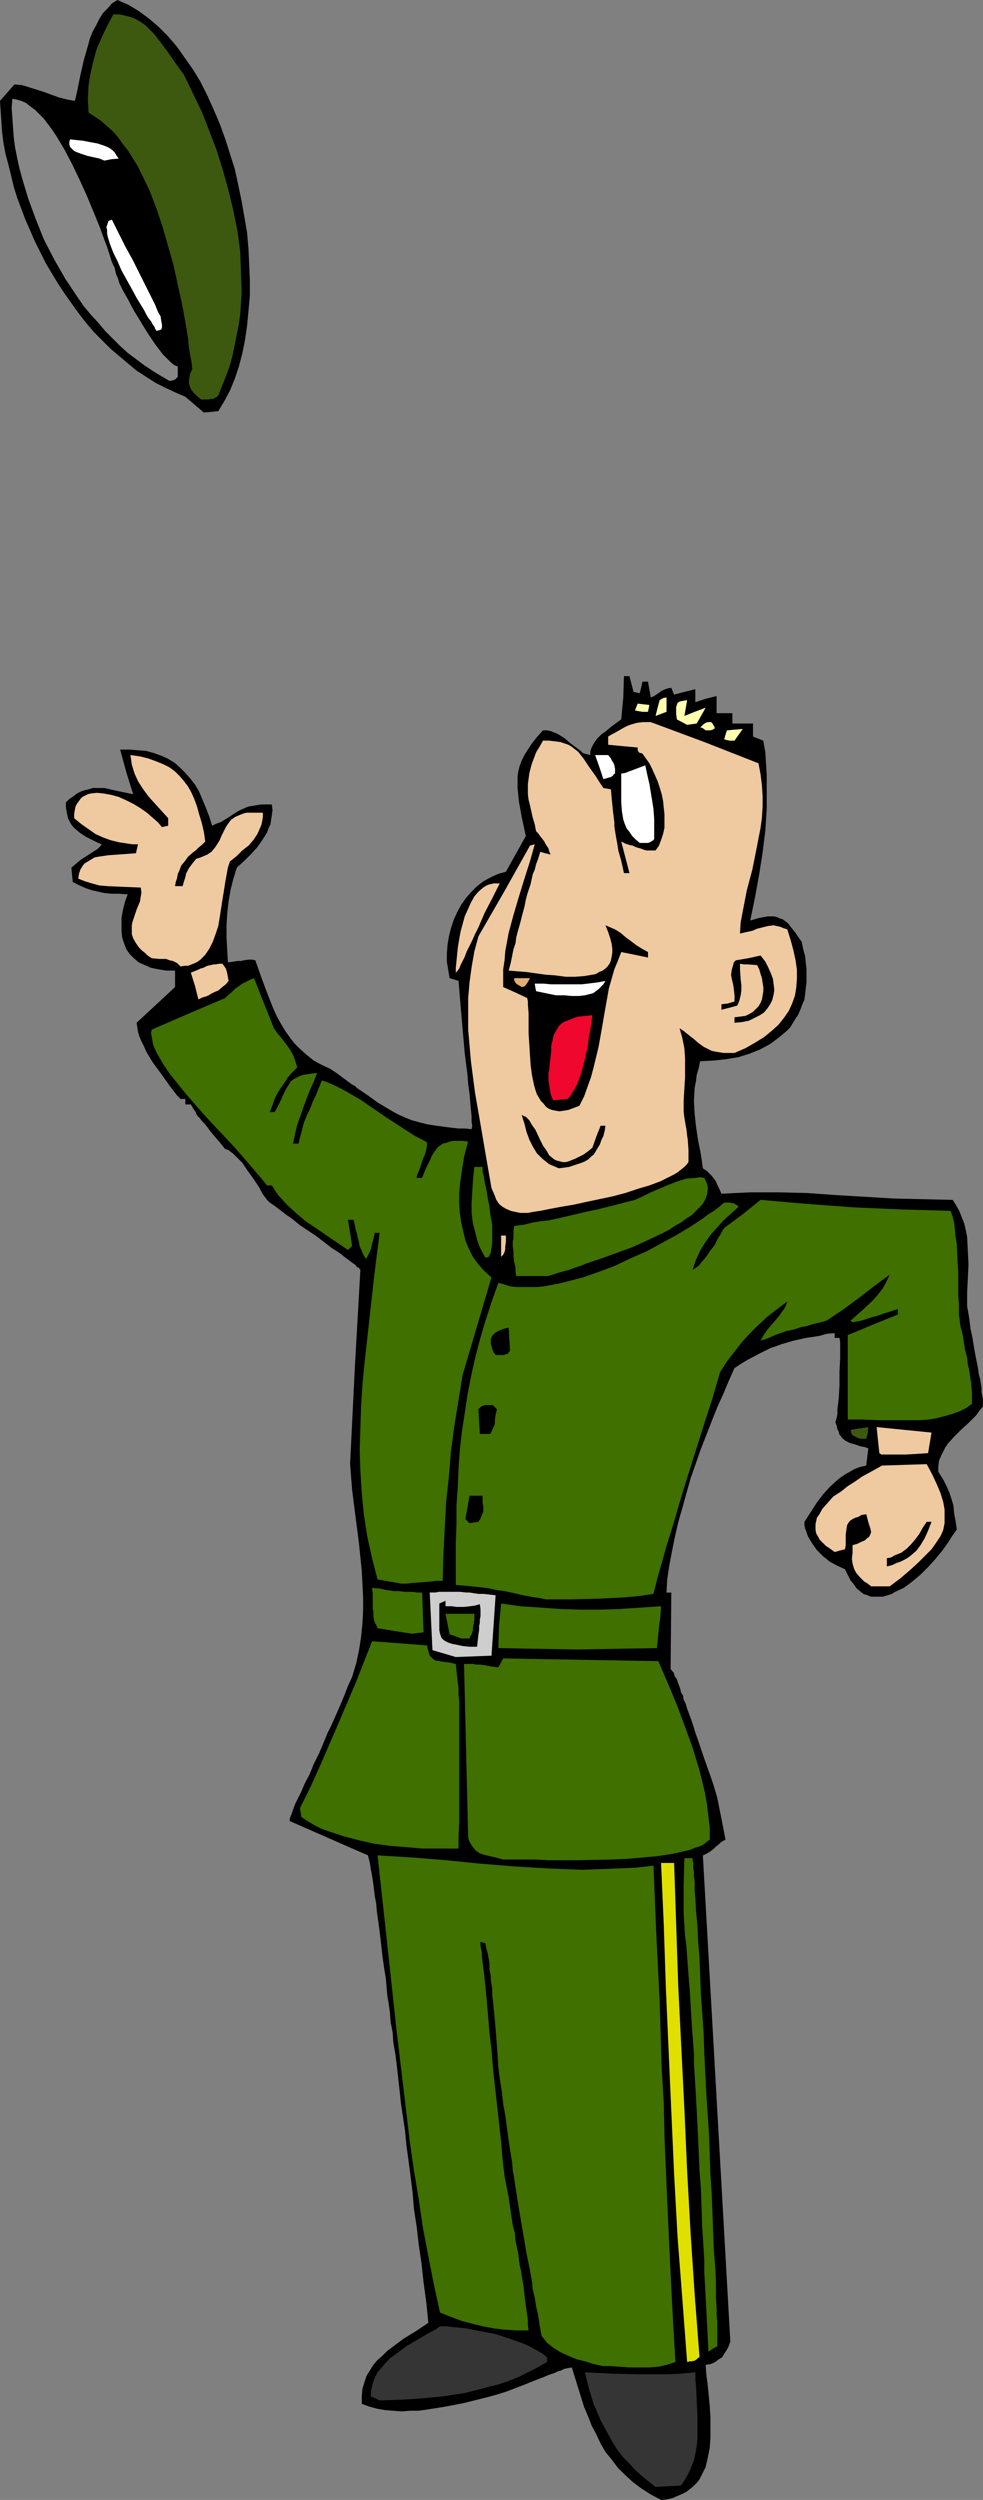 <?xml version="1.0" encoding="UTF-8" standalone="no"?>
<svg
   version="1.0"
   width="61.237mm"
   height="155.711mm"
   id="svg46"
   sodipodi:docname="Soldier - Happy 2.wmf"
   xmlns:inkscape="http://www.inkscape.org/namespaces/inkscape"
   xmlns:sodipodi="http://sodipodi.sourceforge.net/DTD/sodipodi-0.dtd"
   xmlns="http://www.w3.org/2000/svg"
   xmlns:svg="http://www.w3.org/2000/svg">
  <rect width="100%" height="100%" fill="#808080" stroke="none"/>
  <sodipodi:namedview
     id="namedview46"
     pagecolor="#ffffff"
     bordercolor="#000000"
     borderopacity="0.25"
     inkscape:showpageshadow="2"
     inkscape:pageopacity="0.0"
     inkscape:pagecheckerboard="0"
     inkscape:deskcolor="#d1d1d1"
     inkscape:document-units="mm" />
  <defs
     id="defs1">
    <pattern
       id="WMFhbasepattern"
       patternUnits="userSpaceOnUse"
       width="6"
       height="6"
       x="0"
       y="0" />
  </defs>
  <path
     style="fill:#000000;fill-opacity:1;fill-rule:evenodd;stroke:none"
     d="m 155.644,588.515 -2.424,-1.293 -2.263,-1.454 -1.939,-1.454 -1.939,-1.778 -1.616,-1.616 -1.455,-1.939 -1.455,-1.778 -1.131,-1.939 -0.97,-2.101 -1.131,-2.101 -0.808,-2.101 -0.97,-2.262 -1.455,-4.686 -1.455,-4.686 -0.97,0.162 -0.808,0.162 -0.646,0.323 -0.323,0.162 h -0.323 l -0.646,0.323 -0.808,0.323 -0.97,0.323 -1.131,0.485 -1.293,0.485 -1.616,0.646 -1.616,0.646 -2.101,0.808 -2.101,0.808 -2.586,0.808 -1.778,0.485 -1.939,0.485 -3.879,0.97 -4.202,0.808 -4.041,0.646 -2.263,0.323 h -2.101 l -1.939,0.162 -2.101,-0.162 -1.939,-0.162 -1.778,-0.323 -1.778,-0.485 -1.778,-0.646 v -1.778 l 0.162,-1.778 0.485,-1.616 0.485,-1.454 0.808,-1.293 0.808,-1.293 0.97,-1.131 1.131,-0.97 1.131,-1.131 1.293,-0.97 2.586,-1.939 2.909,-1.778 2.909,-1.939 -0.485,-4.848 -0.646,-4.686 -0.485,-4.525 -0.646,-4.363 -0.485,-4.201 -0.646,-4.201 -0.323,-3.878 -0.485,-3.878 -0.485,-3.717 -0.485,-3.555 -0.323,-3.393 -0.485,-3.232 -0.485,-3.232 -0.323,-3.07 -0.323,-2.909 -0.323,-2.909 -0.323,-2.585 -0.485,-2.747 -0.162,-2.424 -0.485,-2.424 -0.162,-2.262 -0.323,-2.262 -0.323,-1.939 -0.162,-2.101 -0.162,-1.778 -0.323,-1.939 -0.485,-3.393 -0.323,-2.909 -0.323,-2.747 -0.323,-2.424 -0.323,-2.262 -0.162,-1.939 -0.323,-1.616 -0.162,-1.454 -0.162,-1.293 -0.162,-1.131 -0.162,-0.97 -0.162,-0.97 -0.162,-0.646 -0.162,-1.293 -0.485,-1.939 -18.425,-8.08 v -0.485 l 0.162,-0.485 0.323,-0.808 0.323,-0.97 0.485,-1.293 0.646,-1.293 0.808,-1.616 0.808,-1.939 1.131,-2.101 0.97,-2.424 1.293,-2.585 1.293,-3.07 0.646,-1.616 0.808,-1.616 0.808,-1.778 1.616,-3.717 0.808,-1.939 0.808,-2.101 0.97,-2.101 0.97,-3.232 0.646,-3.07 0.485,-3.07 0.323,-3.232 0.162,-3.07 v -3.07 l -0.162,-3.232 -0.162,-3.07 -0.646,-6.302 -0.808,-6.302 -0.808,-6.302 -0.485,-6.14 1.131,-22.946 1.293,-22.784 -0.162,-0.162 -0.162,-0.323 -0.485,-0.162 -0.323,-0.485 -0.485,-0.323 -0.646,-0.485 -1.293,-0.97 -1.455,-1.131 -1.778,-1.131 -3.556,-2.747 -3.879,-2.585 -1.778,-1.454 -1.616,-1.131 -1.455,-1.131 -1.293,-0.97 -0.485,-0.323 -0.485,-0.323 -0.323,-0.323 -0.323,-0.323 -0.485,-0.646 -0.485,-0.646 -0.97,-1.778 -1.293,-1.939 -1.293,-1.778 -1.293,-1.939 -1.455,-1.454 -0.646,-0.646 -0.646,-0.485 -0.646,-0.485 -0.646,-0.162 -1.293,-1.616 -1.131,-1.293 -0.97,-1.131 -0.808,-1.131 -0.646,-0.808 -0.646,-0.646 -0.485,-0.646 -0.485,-0.485 -0.323,-0.485 -0.162,-0.485 -0.485,-0.646 -0.646,-1.131 h -1.293 v -1.293 h -1.131 l -0.808,-0.808 -1.616,-2.101 -0.808,-1.131 -1.616,-2.262 -1.778,-2.424 -1.455,-2.424 -0.485,-1.131 -0.646,-1.293 -0.485,-1.131 -0.323,-1.131 -0.162,-0.97 -0.162,-1.131 4.525,-4.201 4.525,-4.201 v -3.878 h -2.101 l -1.939,-0.323 -1.616,-0.323 -1.455,-0.646 -1.455,-0.646 -1.131,-0.97 -0.97,-0.97 -0.808,-1.131 -0.485,-1.293 -0.485,-1.454 -0.162,-1.454 v -1.616 -1.616 l 0.323,-1.778 0.485,-1.939 0.646,-1.778 -2.101,-0.162 h -1.778 l -1.616,-0.162 -1.455,-0.323 -1.455,-0.323 -1.455,-0.485 -1.455,-0.646 -1.616,-0.808 -0.162,-1.616 -0.162,-1.778 0.97,-0.808 1.131,-0.97 2.263,-1.454 0.97,-0.646 0.808,-0.485 0.646,-0.646 0.162,-0.162 0.162,-0.323 -1.131,-0.485 -0.97,-0.485 -1.616,-0.808 -1.455,-0.97 -1.131,-0.97 -0.485,-0.485 -0.485,-0.646 -0.323,-0.646 -0.323,-0.646 -0.162,-0.808 -0.162,-0.808 -0.162,-0.97 v -1.131 l 0.808,-0.808 0.97,-0.646 0.808,-0.646 0.97,-0.485 0.97,-0.323 0.808,-0.162 0.97,-0.323 h 0.808 1.939 l 2.101,0.485 2.263,0.485 2.424,0.485 -1.616,-5.171 -1.455,-5.333 h 2.101 l 2.101,0.162 1.939,0.162 1.778,0.485 1.778,0.646 1.455,0.646 1.616,0.97 1.293,1.131 1.293,1.293 1.131,1.293 1.131,1.454 0.97,1.616 0.808,1.939 0.808,1.939 0.808,2.101 0.646,2.101 0.97,-0.485 0.97,-0.323 1.616,-0.97 1.455,-0.97 1.293,-0.808 1.455,-0.646 0.808,-0.323 0.97,-0.162 0.97,-0.162 0.97,-0.162 h 1.293 1.293 l 0.162,1.293 -0.162,1.293 -0.162,0.97 -0.162,1.131 -0.485,0.97 -0.323,0.97 -1.131,1.778 -1.131,1.616 -1.455,1.616 -1.616,1.616 -1.778,1.616 -0.808,2.585 -0.646,2.585 -0.485,2.747 -0.323,2.909 -0.162,2.747 v 2.909 l 0.323,5.817 1.293,-0.162 0.97,-0.162 h 0.808 l 0.646,-0.162 1.293,-0.162 h 0.646 l 0.808,0.162 1.293,3.717 1.455,3.878 1.455,3.717 0.808,1.778 0.97,1.778 0.97,1.616 1.131,1.616 1.131,1.454 1.455,1.454 1.455,1.293 1.616,1.293 1.778,0.97 2.101,0.97 1.455,0.97 1.293,0.97 2.424,1.778 0.646,0.323 0.485,0.485 0.97,0.646 2.101,1.454 1.778,1.293 1.616,0.97 1.616,0.97 1.455,0.808 1.778,0.808 1.616,0.646 1.778,0.485 1.939,0.485 2.101,0.323 2.424,0.323 1.293,0.162 1.455,0.162 h 1.455 l 1.616,0.162 0.162,-0.808 -0.162,-0.97 v -1.293 l -0.162,-1.616 -0.162,-1.778 -0.162,-1.939 -0.323,-2.262 -0.162,-2.262 -0.323,-2.424 -0.323,-2.585 -0.485,-5.494 -0.485,-5.656 -0.485,-5.817 -0.97,-0.323 -1.131,-0.323 -0.323,-1.939 -0.323,-1.939 v -1.939 l 0.162,-2.101 0.323,-1.939 0.485,-1.939 0.646,-1.939 0.808,-1.778 0.97,-1.778 1.131,-1.616 1.293,-1.454 1.293,-1.293 1.455,-1.131 1.778,-0.97 1.778,-0.808 1.778,-0.485 4.687,-8.403 -0.485,-2.262 -0.485,-2.262 -0.323,-1.778 -0.323,-1.778 -0.162,-1.616 -0.162,-1.616 v -1.293 -1.293 l 0.162,-1.293 0.323,-1.293 0.485,-1.293 0.646,-1.293 0.808,-1.293 0.97,-1.454 1.131,-1.454 1.455,-1.616 h 0.97 l 0.808,0.162 0.808,0.323 0.808,0.323 1.616,0.97 1.293,1.131 1.293,0.97 1.293,0.97 0.485,0.485 0.485,0.162 0.646,0.162 0.646,0.162 v -0.808 l 0.162,-0.646 0.646,-1.293 0.808,-1.131 0.97,-0.97 1.131,-0.808 1.131,-0.97 2.424,-1.778 0.485,-5.009 0.162,-5.171 h 1.293 l 0.97,3.717 0.808,0.162 0.646,0.162 0.323,-1.293 0.323,-1.454 h 1.293 l 0.323,1.778 0.323,1.939 0.485,-0.162 0.323,-0.162 0.485,-0.323 0.485,-0.323 0.646,-0.485 0.646,-0.323 0.808,-0.323 0.97,-0.162 0.323,0.808 0.323,0.808 2.424,-0.646 2.586,-0.646 v 3.07 l 2.424,-0.808 2.586,-0.646 v 4.04 h 3.717 v 2.424 h 4.849 v 3.07 l 2.424,0.97 0.485,2.747 0.162,2.747 0.162,2.585 v 2.747 5.171 l -0.323,5.171 -0.646,5.171 -0.808,5.171 -0.97,5.333 -1.131,5.494 1.131,-0.323 1.131,-0.323 0.97,-0.162 0.808,-0.162 h 0.808 0.808 l 0.646,0.162 0.646,0.323 0.646,0.162 0.646,0.485 0.646,0.485 0.485,0.646 0.646,0.808 0.646,0.808 0.646,0.97 0.808,1.131 0.323,1.616 0.485,1.778 0.162,1.616 0.162,1.454 v 1.616 1.454 l -0.162,1.293 -0.162,1.454 -0.162,1.293 -0.485,1.131 -0.485,1.293 -0.485,1.131 -0.646,0.97 -1.293,2.101 -0.808,0.808 -1.939,1.616 -1.939,1.454 -2.424,1.293 -2.424,0.97 -2.586,0.808 -2.909,0.485 -2.909,0.323 -3.232,0.162 -0.323,1.616 -0.485,1.616 -0.162,1.454 -0.323,1.616 -0.162,3.07 0.162,2.909 0.323,3.07 0.485,3.232 0.646,3.232 0.485,3.393 0.97,0.646 0.646,0.646 0.485,0.485 0.485,0.646 0.485,0.646 0.323,0.808 0.485,0.97 0.485,1.131 6.788,-0.323 h 6.788 l 6.627,0.162 6.788,0.485 13.576,0.808 6.95,0.162 6.95,0.162 0.808,1.293 0.808,1.454 0.485,1.293 0.646,1.616 0.323,1.454 0.323,1.616 0.162,3.232 0.162,3.232 -0.162,3.393 -0.162,3.232 v 3.232 l 0.485,2.747 0.323,2.585 0.485,2.262 0.323,2.101 0.323,1.778 0.323,1.616 0.323,1.616 0.162,1.293 0.323,1.131 0.162,1.131 0.162,0.97 v 0.97 l 0.323,1.778 v 1.616 l -0.808,0.97 -0.808,1.131 -1.778,1.778 -1.778,1.616 -1.616,1.616 -1.455,1.616 -0.646,0.97 -0.485,0.97 -0.485,0.97 -0.485,1.131 -0.162,1.293 v 1.293 l 1.131,1.778 0.808,1.616 0.646,1.454 0.485,1.454 0.485,1.616 0.162,1.778 0.323,1.778 0.323,2.101 -1.131,1.616 -1.131,1.778 -1.293,1.778 -1.616,1.939 -1.616,1.778 -1.778,1.778 -1.939,1.616 -1.939,1.454 -2.101,0.97 -0.808,0.485 -0.97,0.323 -1.131,0.323 h -0.808 -0.97 -0.97 l -0.808,-0.323 -0.97,-0.323 -0.808,-0.646 -0.808,-0.646 -0.646,-0.97 -0.808,-0.97 -0.646,-1.293 -0.646,-1.293 -1.778,-0.808 -1.778,-0.97 -1.616,-1.293 -1.455,-1.454 -1.131,-1.616 -0.97,-1.616 -0.323,-0.97 -0.323,-0.808 -0.162,-0.808 v -0.808 l 1.455,-2.262 1.455,-2.262 1.455,-1.939 1.616,-1.778 1.778,-1.616 0.808,-0.646 0.97,-0.646 1.131,-0.646 1.131,-0.646 1.293,-0.485 1.455,-0.323 0.485,-4.04 -0.808,-0.323 -0.97,-0.162 -1.455,-0.485 -1.131,-0.323 -0.97,-0.485 -0.808,-0.646 -0.323,-0.485 -0.323,-0.323 -0.162,-0.646 -0.323,-0.646 -0.162,-0.808 -0.323,-0.808 0.162,-0.485 0.162,-0.646 0.162,-0.808 v -1.131 l 0.162,-1.293 0.162,-1.454 0.162,-2.909 v -3.232 l 0.162,-3.07 v -3.878 l -0.162,-0.97 h -1.131 v -1.131 l -1.939,0.162 -1.616,0.485 -3.232,0.485 -2.909,0.646 -2.748,0.808 -2.748,0.97 -2.586,1.293 -2.748,1.454 -1.616,0.97 -1.455,0.97 -1.293,2.909 -1.293,3.07 -1.455,3.232 -1.293,3.232 -2.586,6.625 -2.424,6.948 -1.939,6.948 -0.97,3.393 -0.808,3.555 -0.646,3.232 -0.646,3.393 -0.485,3.232 -0.162,3.07 h 1.131 l -0.162,17.937 0.323,0.485 0.323,0.323 0.162,0.323 0.162,0.646 0.485,0.646 0.323,0.97 0.485,1.293 0.162,0.808 0.485,0.808 0.162,0.97 0.485,0.97 0.323,1.131 0.485,1.293 0.485,1.293 0.485,1.454 0.485,1.616 0.646,1.778 0.646,1.939 0.646,1.939 0.808,2.262 0.808,2.262 0.808,2.424 0.808,2.747 0.97,4.848 0.97,5.009 -0.646,0.323 -0.485,0.323 -0.485,0.485 -0.646,0.485 -0.485,0.485 -0.808,0.646 -0.808,0.485 -0.97,0.485 6.465,114.407 -0.323,0.97 -0.485,0.97 -0.646,0.97 -0.485,0.808 -0.808,0.485 -0.808,0.646 -1.131,0.485 -1.131,0.162 0.162,2.262 0.323,2.424 0.485,5.009 0.162,2.585 v 2.424 2.424 l -0.162,2.424 -0.485,2.424 -0.485,2.101 -0.485,0.97 -0.485,0.97 -0.485,0.97 -0.646,0.808 -0.808,0.808 -0.808,0.646 -0.808,0.646 -0.97,0.485 -1.131,0.485 -1.131,0.485 -1.293,0.323 z"
     id="path1" />
  <path
     style="fill:#353535;fill-opacity:1;fill-rule:evenodd;stroke:none"
     d="m 154.351,585.445 -1.616,-1.293 -1.616,-1.293 -1.616,-1.454 -1.293,-1.454 -1.455,-1.454 -1.293,-1.616 -1.131,-1.778 -0.97,-1.778 -0.97,-1.778 -0.97,-1.778 -0.808,-1.939 -0.808,-1.778 -1.131,-3.717 -0.97,-3.878 6.303,0.323 6.465,0.162 h 6.465 l 3.394,-0.162 3.394,-0.323 v 1.616 l 0.162,1.778 0.162,3.393 0.162,3.555 v 3.555 1.616 l -0.162,1.778 -0.323,1.778 -0.323,1.616 -0.646,1.616 -0.646,1.454 -0.808,1.454 -0.97,1.454 -3.071,0.162 z"
     id="path2" />
  <path
     style="fill:#353535;fill-opacity:1;fill-rule:evenodd;stroke:none"
     d="m 89.378,565.084 -0.97,-0.485 -1.131,-0.485 0.162,-1.616 0.323,-1.454 0.485,-1.293 0.646,-1.293 0.97,-1.131 0.97,-1.131 1.131,-1.131 1.131,-0.808 2.586,-1.939 2.748,-1.616 2.748,-1.616 1.293,-0.646 1.131,-0.808 h 1.455 l 1.455,0.162 1.616,0.162 1.616,0.162 3.232,0.646 3.556,0.646 3.394,1.131 3.232,1.131 1.455,0.646 1.455,0.808 1.455,0.808 1.293,0.97 v 1.131 l -2.263,1.293 -2.263,1.131 -2.263,1.131 -2.424,0.97 -2.424,0.808 -2.586,0.646 -2.424,0.646 -2.586,0.646 -5.172,0.808 -5.01,0.485 -5.01,0.323 z"
     id="path3" />
  <path
     style="fill:#3f7000;fill-opacity:1;fill-rule:evenodd;stroke:none"
     d="m 142.067,557.005 -2.263,-0.485 -2.101,-0.646 -1.939,-0.485 -1.939,-0.808 -1.778,-0.808 -1.616,-0.97 -0.808,-0.646 -0.808,-0.646 -0.646,-0.808 -0.646,-0.808 -0.485,-2.585 -0.323,-2.262 -0.485,-2.101 -0.323,-2.101 -0.485,-1.939 -0.162,-1.778 -0.323,-1.778 -0.323,-1.778 -0.646,-3.07 -0.485,-2.909 -0.97,-5.656 -0.485,-2.909 -0.485,-3.07 -0.485,-3.232 -0.323,-1.778 -0.162,-1.939 -0.323,-1.939 -0.323,-2.101 -0.323,-2.262 -0.323,-2.424 -0.323,-2.424 -0.485,-2.585 -0.323,-2.909 -0.485,-3.07 -0.323,-2.585 -0.162,-2.424 -0.162,-2.424 -0.162,-2.101 -0.162,-2.101 -0.162,-1.778 -0.162,-1.778 -0.162,-1.616 -0.162,-1.616 -0.162,-1.293 v -1.293 l -0.162,-1.131 -0.162,-0.97 v -0.97 l -0.323,-1.616 v -1.454 l -0.162,-0.97 -0.162,-0.97 -0.162,-0.646 -0.323,-1.131 -0.162,-0.97 -1.293,-0.323 0.162,0.323 v 0.646 l 0.162,0.808 0.162,0.808 v 0.97 l 0.162,1.131 0.162,1.293 0.162,1.293 0.162,1.454 0.162,1.616 0.323,3.232 0.323,3.717 0.323,4.04 0.485,4.04 0.323,4.201 0.97,8.726 0.97,8.726 0.323,4.04 0.485,4.04 0.485,2.585 0.485,2.424 0.323,2.262 0.323,2.262 0.323,2.101 0.485,1.778 0.162,1.778 0.323,1.616 0.323,1.454 0.162,1.454 0.162,1.293 0.323,1.293 0.162,1.131 0.162,0.97 0.323,1.939 0.162,1.616 0.162,1.293 0.162,1.293 0.162,1.131 0.323,2.262 v 1.131 l 0.162,1.293 h -2.909 l -2.748,-0.162 -2.586,-0.323 -2.586,-0.485 -2.586,-0.646 -2.424,-0.646 -2.586,-0.97 -2.424,-0.97 -1.455,-6.625 -1.293,-6.625 -1.293,-6.787 -0.97,-6.625 -1.131,-6.787 -0.97,-6.787 -1.616,-13.574 -1.616,-13.574 -1.455,-13.574 -1.455,-13.412 -1.455,-13.25 8.081,0.485 7.92,0.646 8.081,0.808 7.92,0.646 8.081,0.485 8.081,0.323 4.202,-0.162 4.202,-0.162 4.041,-0.162 4.364,-0.485 0.323,7.918 0.323,7.918 0.808,16.159 0.485,15.998 0.485,7.918 0.162,7.918 0.323,7.595 0.323,7.433 0.323,7.11 0.323,6.948 0.323,6.625 0.162,3.07 0.162,3.07 0.162,3.07 0.162,2.747 0.162,2.747 0.162,2.585 -0.97,0.323 -0.97,0.323 -2.101,0.485 -2.101,0.162 h -2.263 -2.424 l -2.263,-0.162 -2.101,-0.162 z"
     id="path4" />
  <path
     style="fill:#e0e000;fill-opacity:1;fill-rule:evenodd;stroke:none"
     d="m 161.786,556.035 -1.131,-14.866 -1.131,-14.705 -0.808,-14.705 -0.646,-14.543 -1.293,-29.248 -0.485,-14.705 -0.646,-14.705 h 3.071 l 0.97,28.925 1.455,29.086 0.646,14.543 0.808,14.543 0.97,14.543 1.131,14.705 -0.323,0.162 -0.323,0.323 -0.485,0.323 -0.646,0.162 h -0.485 z"
     id="path5" />
  <path
     style="fill:#3f7000;fill-opacity:1;fill-rule:evenodd;stroke:none"
     d="m 166.796,553.611 -0.162,-3.393 -0.162,-3.232 -0.162,-3.232 -0.162,-3.07 -0.162,-2.909 -0.162,-2.909 v -2.747 l -0.162,-2.747 -0.162,-2.585 -0.162,-2.424 -0.162,-4.848 -0.162,-4.525 -0.323,-4.04 -0.162,-3.878 -0.162,-3.717 -0.162,-3.393 -0.162,-3.07 -0.162,-3.07 -0.162,-2.747 -0.162,-2.585 -0.162,-2.585 v -2.262 l -0.162,-2.262 -0.323,-4.363 -0.485,-8.08 -0.323,-4.04 -0.323,-4.363 -0.162,-2.424 -0.323,-2.424 -0.162,-2.585 -0.162,-2.747 v -6.464 l 0.162,-6.464 h 1.939 v 0.485 l 0.162,0.485 v 0.646 0.808 l 0.162,0.808 v 1.131 l 0.162,1.131 v 1.131 1.293 l 0.162,1.454 0.162,3.07 0.323,3.393 0.162,3.555 0.323,3.878 0.162,4.201 0.162,4.363 0.323,4.525 0.323,4.525 0.162,4.848 0.485,9.695 0.646,9.695 0.323,9.534 0.323,4.686 0.162,4.525 0.162,4.363 0.162,4.04 0.323,4.04 0.162,3.555 v 3.393 l 0.162,3.07 v 1.454 l 0.162,1.293 v 1.293 1.131 0.97 0.97 1.454 l -1.131,0.646 z"
     id="path6" />
  <path
     style="fill:#3f7000;fill-opacity:1;fill-rule:evenodd;stroke:none"
     d="m 118.47,437.75 -1.778,-0.485 -1.455,-0.323 -1.293,-0.323 -0.97,-0.323 -0.97,-0.646 -0.646,-0.808 -0.323,-0.485 -0.323,-0.485 -0.323,-0.646 -0.162,-0.808 -0.97,-40.721 h 1.131 0.97 l 0.808,0.162 h 0.808 l 1.293,0.162 0.808,0.162 0.808,0.162 h 0.485 l 0.485,0.162 h 0.485 l 1.131,-2.101 18.264,0.323 18.264,0.323 2.101,4.848 2.101,5.009 1.939,5.171 1.939,5.333 1.616,5.332 0.646,2.585 0.646,2.747 0.485,2.747 0.323,2.747 0.323,2.747 v 2.747 l -0.646,0.485 -0.808,0.646 -0.97,0.485 -1.131,0.323 -1.131,0.485 -1.455,0.323 -1.293,0.323 -1.616,0.323 -3.232,0.485 -3.394,0.323 -3.717,0.323 -3.879,0.162 -7.596,0.162 h -7.111 l -3.232,-0.162 h -1.455 -2.748 -1.131 z"
     id="path7" />
  <path
     style="fill:#3f7000;fill-opacity:1;fill-rule:evenodd;stroke:none"
     d="m 99.399,435.165 -3.717,-0.323 -3.879,-0.323 -3.717,-0.485 -3.556,-0.808 -3.717,-0.97 -3.394,-1.131 -1.778,-0.646 -1.616,-0.808 -1.616,-0.97 -1.455,-0.97 -0.162,-1.131 -0.162,-0.97 2.424,-4.848 2.263,-5.009 4.202,-9.695 4.202,-9.857 3.879,-9.857 12.93,0.97 0.162,0.808 0.162,0.485 0.162,0.646 0.162,0.485 0.323,0.323 0.323,0.323 0.646,0.485 0.97,0.162 0.97,0.162 1.455,0.162 0.646,0.162 0.808,0.162 0.162,1.616 0.162,1.454 0.323,2.747 v 1.454 l 0.162,1.454 v 1.616 1.939 2.262 9.049 1.778 6.787 2.585 2.747 l -0.162,2.909 v 3.07 z"
     id="path8" />
  <path
     style="fill:#cecece;fill-opacity:1;fill-rule:evenodd;stroke:none"
     d="m 107.318,390.081 -5.495,-1.616 -0.323,-6.787 -0.323,-6.787 h 1.293 l 0.97,-0.162 h 0.97 0.808 1.616 1.455 l 1.455,0.162 h 0.808 l 0.97,0.162 1.131,0.162 h 1.131 l 1.455,0.162 1.455,0.162 -0.485,7.11 -0.485,7.11 z"
     id="path9" />
  <path
     style="fill:#3f7000;fill-opacity:1;fill-rule:evenodd;stroke:none"
     d="m 135.926,388.303 -9.374,-0.162 -9.213,-0.162 0.162,-5.332 0.485,-5.171 4.525,0.646 4.687,0.323 4.687,0.323 4.687,0.162 h 4.687 l 4.687,-0.162 4.849,-0.323 4.849,-0.323 -0.162,2.424 -0.323,2.424 -0.485,5.009 -9.374,0.162 z"
     id="path10" />
  <path
     style="fill:#000000;fill-opacity:1;fill-rule:evenodd;stroke:none"
     d="m 110.551,387.657 -1.616,-0.162 -1.455,-0.323 -0.97,-0.162 -0.97,-0.323 -0.646,-0.323 -0.485,-0.323 -0.485,-0.485 -0.162,-0.485 -0.162,-0.485 -0.162,-0.808 v -2.585 -1.131 -1.293 -1.293 l 1.455,-0.646 v 1.293 h 0.808 0.646 l 1.131,0.162 h 1.778 l 1.455,-0.162 1.131,-0.162 1.131,-0.323 0.162,1.131 v 0.485 0.808 0.485 l -0.162,0.646 v 0.808 l -0.162,0.808 v 0.97 l -0.162,0.97 -0.162,1.454 -0.162,1.454 z"
     id="path11" />
  <path
     style="fill:#3f7000;fill-opacity:1;fill-rule:evenodd;stroke:none"
     d="m 108.611,385.718 -1.293,-0.485 -1.455,-0.485 -0.485,-2.424 -0.485,-2.424 h 6.788 v 0.808 0.646 l -0.162,0.97 -0.162,0.808 v 0.646 l -0.323,0.97 -0.323,0.485 -0.162,0.485 z"
     id="path12" />
  <path
     style="fill:#3f7000;fill-opacity:1;fill-rule:evenodd;stroke:none"
     d="m 96.974,384.587 -4.202,-0.646 -3.879,-0.646 -0.323,-0.808 -0.323,-0.485 -0.162,-0.646 -0.162,-0.808 v -1.131 l -0.162,-0.646 v -0.646 -0.97 -0.97 -1.131 l -0.162,-1.293 0.97,0.162 h 0.646 l 1.455,0.323 2.101,0.323 h 1.131 l 1.455,0.162 h 0.808 0.97 l 0.97,0.162 h 1.293 l 0.323,9.372 z"
     id="path13" />
  <path
     style="fill:#3f7000;fill-opacity:1;fill-rule:evenodd;stroke:none"
     d="m 128.491,376.507 -1.455,-0.323 -1.293,-0.162 -2.586,-0.485 -2.101,-0.485 -2.263,-0.485 -2.263,-0.323 -1.293,-0.323 -1.293,-0.162 -1.455,-0.162 -1.455,-0.162 -1.778,-0.162 -1.939,-0.162 v -9.695 l 0.162,-4.525 v -4.525 l 0.323,-4.525 0.162,-4.363 0.323,-4.363 0.485,-4.201 0.646,-4.201 0.646,-4.363 0.808,-4.201 0.97,-4.363 1.131,-4.363 1.293,-4.363 1.455,-4.525 1.616,-4.525 1.293,0.323 1.455,0.485 1.455,0.162 h 1.455 1.616 1.778 l 1.616,-0.162 1.778,-0.323 1.778,-0.323 1.939,-0.485 3.717,-0.97 3.717,-1.293 3.879,-1.454 3.717,-1.778 3.717,-1.616 3.556,-1.939 3.556,-1.939 3.232,-1.939 2.909,-1.939 1.293,-0.97 1.293,-0.808 1.293,-0.97 1.131,-0.97 h 1.455 l 0.485,0.162 h 0.323 l 0.485,0.323 0.323,0.162 0.323,0.323 -1.778,1.616 -1.778,1.616 -1.455,1.616 -1.455,1.616 -1.293,1.778 -1.293,2.101 -0.97,2.101 -0.808,2.424 0.485,-0.323 0.485,-0.323 0.485,-0.323 0.485,-0.646 1.131,-1.293 0.97,-1.454 1.131,-1.454 0.808,-1.616 0.808,-1.293 0.323,-0.646 0.323,-0.485 4.364,-3.232 4.202,-3.393 11.152,0.97 10.99,0.808 11.152,0.485 5.657,0.162 5.657,0.162 0.162,0.162 0.162,0.323 0.323,0.97 0.323,1.293 0.162,1.454 0.162,1.778 0.323,1.939 0.162,4.04 0.162,2.101 v 2.101 1.939 1.939 l 0.162,1.778 v 1.454 1.293 l 0.162,0.97 0.162,1.454 0.323,1.293 0.323,1.293 0.162,1.131 0.323,2.101 0.485,1.778 0.162,1.616 0.323,1.293 0.162,1.131 0.162,1.131 0.162,0.808 v 0.808 l 0.162,1.293 v 1.293 1.454 l -1.293,0.97 -1.616,0.808 -1.778,0.646 -1.778,0.485 -1.778,0.485 -1.939,0.323 -1.939,0.162 h -1.939 -4.041 -3.879 l -3.879,-0.162 h -1.778 -1.616 v -19.876 l 5.818,-2.424 5.98,-2.424 v -1.293 l -1.939,0.646 -1.616,0.485 -1.293,0.485 -1.293,0.323 -0.97,0.323 -0.97,0.323 -0.646,0.162 -0.646,0.162 h -0.485 l -0.323,0.162 h -0.485 l -0.323,-0.162 -0.162,-0.162 2.748,-2.424 2.586,-2.424 1.131,-1.293 1.131,-1.454 0.808,-1.454 0.808,-1.778 -3.717,2.747 -3.556,2.747 -3.717,2.747 -1.939,1.293 -1.939,1.293 -1.778,0.485 -1.455,0.323 -1.455,0.485 -1.131,0.162 -0.97,0.323 -0.97,0.323 -1.616,0.323 -2.748,0.97 -1.455,0.646 -0.808,0.323 -1.131,0.323 0.808,-1.454 0.808,-1.131 1.939,-2.262 0.808,-0.97 0.808,-1.131 0.646,-0.97 0.485,-1.293 -2.586,1.939 -2.263,1.778 -2.101,1.939 -1.939,1.939 -1.778,1.939 -1.616,2.101 -1.778,2.262 -1.778,2.747 -1.778,6.14 -1.939,5.979 -1.939,6.14 -1.939,6.14 -1.939,6.302 -0.97,3.393 -0.97,3.232 -1.131,3.555 -0.97,3.555 -1.131,3.878 -0.97,3.878 -3.232,0.485 -3.394,0.323 -3.071,0.162 -3.232,0.162 -6.142,0.162 z"
     id="path14" />
  <path
     style="fill:#efc9a0;fill-opacity:1;fill-rule:evenodd;stroke:none"
     d="m 205.101,373.437 -0.808,-0.646 -0.808,-0.485 -0.646,-0.646 -0.485,-0.485 -0.808,-0.97 -0.485,-0.97 -0.323,-1.131 -0.162,-1.131 0.162,-1.454 v -1.778 l 1.131,-0.323 0.97,-0.485 0.808,-0.323 0.485,-0.485 0.485,-0.323 0.162,-0.323 0.162,-0.323 0.162,-0.485 -0.162,-0.808 -0.162,-0.485 -0.162,-0.485 -0.323,-1.131 -0.323,-1.293 -1.131,0.162 -0.808,0.485 -0.646,0.162 -0.646,0.323 -0.485,0.323 -0.323,0.323 -0.323,0.485 -0.162,0.323 -0.162,0.97 -0.162,1.293 v 0.646 0.808 0.97 l -0.162,0.97 -1.293,0.323 -1.131,0.323 -1.131,-0.808 -0.97,-0.646 -0.808,-0.808 -0.646,-0.646 -0.323,-0.646 -0.485,-0.808 -0.162,-0.808 v -0.646 -0.808 l 0.162,-0.646 0.162,-0.808 0.485,-0.646 0.808,-1.454 1.293,-1.454 1.293,-1.454 1.778,-1.131 1.616,-1.293 1.778,-1.131 1.616,-1.131 1.778,-0.97 1.455,-0.808 1.455,-0.808 5.172,-0.162 5.334,-0.162 1.293,2.424 1.131,2.424 0.808,1.939 0.646,2.101 0.323,1.778 v 1.616 1.616 l -0.323,1.616 -0.646,1.454 -0.97,1.454 -1.131,1.616 -1.455,1.454 -1.616,1.616 -1.939,1.778 -2.263,1.939 -2.586,1.939 z"
     id="path15" />
  <path
     style="fill:#3f7000;fill-opacity:1;fill-rule:evenodd;stroke:none"
     d="m 94.388,372.791 -5.495,-0.97 -1.293,-5.009 -1.131,-5.171 -0.808,-5.171 -0.485,-5.009 -0.323,-5.171 -0.162,-5.009 0.162,-5.171 0.162,-5.009 0.323,-5.171 0.485,-5.009 1.131,-10.18 1.131,-10.18 1.293,-10.342 h -1.131 l -0.162,0.808 -0.162,0.646 -0.323,1.131 -0.162,0.808 -0.162,0.646 -0.485,0.97 -0.323,0.646 -0.323,0.485 -0.485,-0.808 -0.323,-0.646 -0.323,-0.808 -0.323,-0.646 -0.162,-0.97 -0.162,-0.646 -0.162,-0.646 -0.162,-0.808 -0.323,-0.97 -0.162,-0.97 -0.323,-1.293 H 81.943 l 0.97,6.14 -0.97,0.97 -5.01,-3.393 -2.586,-1.778 -2.424,-1.616 -2.263,-1.939 -2.101,-1.939 -1.939,-2.101 -0.808,-1.131 -0.808,-1.293 H 62.872 l -0.646,-0.808 -0.808,-0.97 -1.778,-2.101 -1.939,-2.262 -2.101,-2.424 -2.263,-2.424 -4.849,-5.171 -2.263,-2.585 -2.263,-2.585 -2.101,-2.585 -1.939,-2.424 -1.616,-2.424 -0.646,-1.131 -0.646,-1.131 -0.485,-0.97 -0.485,-1.131 -0.162,-0.97 -0.162,-0.97 -0.162,-0.808 0.162,-0.808 8.566,-3.717 8.728,-3.717 0.646,-0.646 0.808,-0.646 0.485,-0.485 0.485,-0.485 0.97,-0.646 0.646,-0.485 1.293,-0.646 0.646,-0.323 0.808,-0.323 4.687,11.796 0.808,1.131 0.808,0.97 1.616,2.101 0.646,0.97 0.646,1.131 0.485,1.293 0.485,1.616 -1.293,1.293 -0.97,1.131 -0.808,1.293 -0.808,1.131 -0.808,1.293 -0.646,1.293 -0.485,1.454 -0.646,1.616 h 1.131 l 0.646,-1.131 0.485,-0.97 0.485,-0.97 0.323,-0.808 0.808,-1.616 0.808,-1.293 0.323,-0.485 0.646,-0.485 0.646,-0.323 0.646,-0.323 0.808,-0.323 0.97,-0.162 1.131,-0.162 1.293,-0.162 -0.808,2.101 -0.808,1.778 -0.646,1.616 -0.485,1.293 -0.485,1.293 -0.323,0.97 -0.323,0.97 -0.323,0.808 -0.485,1.454 -0.323,1.293 -0.323,1.454 -0.162,0.808 -0.162,0.808 h 1.293 l 0.323,-1.454 0.323,-1.131 0.323,-1.293 0.323,-1.131 0.323,-0.808 0.323,-0.808 0.485,-0.97 0.485,-1.131 0.485,-1.293 0.646,-1.293 0.646,-1.616 0.808,-1.939 1.455,0.485 1.455,0.646 1.616,0.808 1.455,0.808 3.071,1.778 3.071,2.101 3.071,2.101 3.232,2.101 3.232,2.101 3.071,1.616 v 0.808 l -0.162,0.97 -0.323,1.131 -0.485,1.131 -0.808,2.424 -0.485,1.131 -0.162,0.808 h 1.293 l 0.485,-1.293 0.485,-1.131 0.485,-0.97 0.485,-0.97 0.323,-0.808 0.485,-0.808 0.485,-0.646 0.485,-0.646 0.485,-0.323 0.646,-0.485 0.808,-0.162 0.808,-0.323 0.808,-0.162 h 1.131 1.131 l 1.293,0.162 -0.485,1.778 -0.485,1.939 -0.323,2.101 -0.323,2.101 -0.323,2.262 -0.162,2.262 v 2.262 l 0.162,2.101 0.323,2.262 0.485,2.101 0.485,2.101 0.808,1.939 0.97,1.939 1.293,1.778 1.455,1.616 1.616,1.454 -3.394,11.473 -3.394,11.473 -0.97,5.979 -0.97,5.979 -0.808,5.979 -0.485,5.979 -0.646,5.979 -0.323,6.14 -0.323,6.14 -0.162,6.302 h -1.455 l -1.293,0.162 -2.101,0.162 -2.263,0.162 -1.293,0.162 z"
     id="path16" />
  <path
     style="fill:#000000;fill-opacity:1;fill-rule:evenodd;stroke:none"
     d="m 208.818,368.751 v -1.939 l 0.97,-0.162 0.808,-0.485 1.616,-0.646 1.293,-0.97 0.97,-0.97 0.97,-1.131 0.97,-1.293 0.808,-1.454 0.97,-1.454 h 1.131 l -0.808,2.101 -0.808,1.778 -0.97,1.616 -0.97,1.293 -1.293,1.131 -0.646,0.485 -0.808,0.485 -0.97,0.485 -0.97,0.323 -0.97,0.485 z"
     id="path17" />
  <path
     style="fill:#000000;fill-opacity:1;fill-rule:evenodd;stroke:none"
     d="m 110.551,358.571 -0.485,-0.485 -0.485,-0.485 0.97,-5.494 h 3.071 v 0.808 0.808 l 0.162,0.808 v 0.646 0.646 l -0.323,0.808 -0.323,0.808 -0.485,0.808 z"
     id="path18" />
  <path
     style="fill:#efc9a0;fill-opacity:1;fill-rule:evenodd;stroke:none"
     d="m 208.172,342.412 h -0.646 l -0.485,-0.323 -0.323,-3.07 -0.323,-3.07 12.93,1.293 -0.808,4.848 -5.172,0.323 z"
     id="path19" />
  <path
     style="fill:#3d590f;fill-opacity:1;fill-rule:evenodd;stroke:none"
     d="m 202.676,338.695 -0.646,-0.162 -0.646,-0.323 -0.323,-0.162 -0.323,-0.162 -0.323,-0.485 v -0.323 l -0.162,-0.485 2.101,-0.323 2.101,-0.323 -0.162,1.454 -0.323,1.293 z"
     id="path20" />
  <path
     style="fill:#000000;fill-opacity:1;fill-rule:evenodd;stroke:none"
     d="m 112.975,337.564 -0.162,-2.909 -0.162,-2.909 0.323,-0.323 0.323,-0.323 0.485,-0.162 0.323,-0.162 h 0.485 1.455 l 0.97,0.97 -0.162,0.646 -0.162,0.646 -0.162,1.131 v 0.808 l -0.162,0.646 -0.485,0.97 -0.162,0.485 -0.323,0.485 z"
     id="path21" />
  <path
     style="fill:#000000;fill-opacity:1;fill-rule:evenodd;stroke:none"
     d="m 116.693,318.981 -0.485,-0.646 -0.323,-0.808 -0.162,-0.646 -0.162,-0.646 v -0.485 -0.485 l 0.162,-0.485 0.162,-0.323 0.646,-0.646 0.808,-0.485 1.131,-0.485 1.293,-0.323 0.162,2.747 0.162,2.747 -0.323,0.323 -0.162,0.323 -0.646,0.162 -0.323,0.162 h -0.485 z"
     id="path22" />
  <path
     style="fill:#3f7000;fill-opacity:1;fill-rule:evenodd;stroke:none"
     d="m 121.541,300.398 -0.162,-0.97 v -0.97 l -0.323,-1.454 -0.162,-1.293 v -1.131 l -0.162,-1.131 v -1.293 l 0.162,-0.646 v -0.808 -0.97 l 0.162,-1.131 2.424,-0.323 1.939,-0.485 1.939,-0.323 1.778,-0.162 1.455,-0.323 1.455,-0.323 2.748,-0.646 2.748,-0.646 1.455,-0.323 1.616,-0.323 1.939,-0.485 1.939,-0.485 2.424,-0.646 1.293,-0.323 1.293,-0.323 1.778,-0.808 1.939,-0.97 4.202,-1.778 2.101,-0.808 2.101,-0.646 2.101,-0.162 1.131,-0.162 0.97,0.162 0.485,0.97 0.323,0.97 v 0.97 l -0.162,0.97 -0.323,0.97 -0.485,0.97 -0.808,0.97 -0.97,0.97 -0.97,0.97 -1.293,0.808 -1.293,0.97 -1.455,0.808 -1.455,0.97 -1.616,0.808 -3.394,1.616 -3.556,1.616 -3.556,1.293 -3.556,1.293 -3.394,1.131 -1.616,0.646 -1.455,0.485 -1.293,0.485 -1.293,0.323 -1.131,0.323 -0.97,0.323 -0.97,0.323 -0.646,0.162 z"
     id="path23" />
  <path
     style="fill:#3f7000;fill-opacity:1;fill-rule:evenodd;stroke:none"
     d="m 114.268,296.035 -0.808,-1.454 -0.646,-1.293 -0.485,-1.454 -0.323,-1.293 -0.323,-1.293 -0.323,-1.131 -0.323,-2.585 v -2.424 l 0.162,-2.585 0.162,-2.747 0.323,-3.07 h 1.939 v 1.131 l 0.323,1.131 0.162,1.293 0.323,1.293 0.485,2.909 0.323,1.454 0.162,1.616 0.485,2.909 v 1.454 1.454 1.293 l -0.162,1.131 -0.162,1.131 -0.485,0.97 -0.485,0.162 z"
     id="path24" />
  <path
     style="fill:#efc9a0;fill-opacity:1;fill-rule:evenodd;stroke:none"
     d="m 117.986,295.873 v -5.009 h 1.131 v 0.808 0.646 l -0.162,1.131 v 0.646 l -0.162,0.646 -0.162,0.323 -0.162,0.323 z"
     id="path25" />
  <path
     style="fill:#efc9a0;fill-opacity:1;fill-rule:evenodd;stroke:none"
     d="m 123.481,285.532 h -0.97 l -0.808,-0.162 -0.808,-0.162 -0.646,-0.162 -1.131,-0.485 -0.808,-0.485 -0.808,-0.646 -0.646,-0.97 -0.485,-1.293 -0.646,-1.454 -1.293,-7.433 -1.293,-7.595 -1.293,-7.433 -0.97,-7.433 -0.323,-3.717 -0.323,-3.717 v -3.717 -3.717 l 0.323,-3.717 0.485,-3.555 0.646,-3.717 0.97,-3.555 6.142,-10.665 5.98,-10.665 0.485,-0.162 0.646,-0.162 -1.131,4.04 -1.293,4.04 -1.293,4.201 -1.293,4.363 -1.131,4.201 -0.808,4.363 -0.162,2.101 -0.323,2.101 v 2.101 2.101 l 2.909,1.293 2.748,1.293 0.162,0.808 v 0.808 l 0.162,1.939 v 2.262 2.424 l 0.323,5.171 0.162,2.424 0.323,2.424 0.485,2.262 0.323,1.131 0.323,0.97 0.485,0.808 0.485,0.808 0.646,0.646 0.485,0.646 0.646,0.485 0.808,0.323 0.808,0.162 0.97,0.162 1.131,-0.162 0.97,-0.162 1.293,-0.485 1.293,-0.485 1.131,-2.262 0.808,-2.262 0.808,-2.262 0.646,-2.424 1.131,-4.686 0.808,-4.525 0.808,-4.686 0.808,-4.525 0.646,-2.262 0.646,-2.262 0.808,-1.939 0.808,-2.101 3.232,0.646 3.071,0.646 v -1.293 l -1.455,-0.808 -1.293,-0.808 -2.586,-1.939 -1.131,-0.97 -1.293,-0.808 -1.131,-0.485 -1.131,-0.485 0.646,1.616 0.485,1.454 0.323,1.293 0.162,1.131 v 0.97 l -0.162,0.97 -0.162,0.808 -0.323,0.808 -0.485,0.646 -0.485,0.485 -0.646,0.485 -0.808,0.323 -0.808,0.485 -0.808,0.162 -1.939,0.323 -2.101,0.162 h -2.263 l -2.424,-0.323 -2.263,-0.162 -4.687,-0.646 -2.101,-0.162 -1.939,-0.162 0.485,-1.778 0.323,-1.616 0.323,-1.616 0.485,-1.454 0.162,-1.293 0.323,-1.293 0.646,-2.262 0.485,-1.939 0.485,-1.778 0.323,-1.616 0.323,-1.293 0.808,-2.424 0.485,-2.262 0.485,-1.131 0.323,-1.293 0.485,-1.293 0.485,-1.616 1.131,0.323 1.293,0.323 -0.323,-0.808 -0.162,-0.646 -0.646,-0.97 -0.323,-0.646 -0.485,-0.646 -0.646,-0.808 -0.323,-0.485 -0.485,-0.485 -0.323,-1.616 -0.485,-1.616 -0.323,-1.454 -0.323,-1.454 -0.323,-1.293 -0.162,-1.293 v -1.293 -1.131 l 0.162,-1.131 0.162,-1.293 0.323,-1.293 0.323,-1.131 0.485,-1.293 0.485,-1.293 0.808,-1.293 0.808,-1.454 h 1.455 l 1.293,0.162 1.293,0.162 0.97,0.323 0.97,0.323 0.808,0.485 0.808,0.646 0.646,0.485 0.646,0.808 0.646,0.808 0.646,0.97 0.646,0.97 0.808,1.131 0.808,1.131 0.808,1.293 0.97,1.454 1.778,0.323 0.162,1.939 0.162,1.616 0.162,1.616 0.162,1.293 0.162,1.293 v 0.97 l 0.323,2.101 0.323,1.778 0.323,1.939 0.323,1.131 0.323,1.131 0.323,1.454 0.323,1.454 h 1.293 l -1.939,-7.433 0.97,0.485 0.97,0.323 0.808,0.162 0.646,0.323 0.485,0.162 0.646,0.162 0.808,0.323 0.646,0.162 h 0.646 0.646 0.808 l 0.808,-1.131 0.485,-1.293 0.485,-1.454 0.323,-1.454 v -1.616 -1.616 l -0.162,-1.454 -0.162,-1.616 -0.323,-1.616 -0.485,-1.616 -0.485,-1.454 -0.646,-1.454 -0.646,-1.454 -0.646,-1.293 -0.808,-1.131 -0.808,-1.131 -0.323,-0.162 h -0.323 l -0.323,-0.323 -0.162,-0.323 v -0.646 l -3.556,-0.323 -3.394,-0.323 v -1.939 l 0.808,-0.485 0.646,-0.323 1.131,-0.646 1.131,-0.646 0.97,-0.485 0.97,-0.323 1.131,-0.323 1.455,-0.162 h 0.808 0.97 l 12.607,4.686 12.768,5.009 0.485,2.585 0.323,2.585 0.162,2.585 v 2.424 l -0.162,2.585 -0.323,2.424 -0.97,5.009 -0.97,4.848 -1.293,4.848 -0.97,5.009 -0.485,2.585 -0.162,2.585 1.455,-0.323 1.455,-0.323 1.131,-0.485 1.293,-0.323 1.293,-0.323 1.293,-0.162 0.646,0.162 0.808,0.162 0.808,0.323 0.97,0.323 0.808,2.585 0.646,2.424 0.485,2.262 0.323,2.262 v 2.101 l -0.162,2.101 -0.323,1.939 -0.646,1.778 -0.808,1.778 -1.131,1.616 -1.293,1.616 -1.616,1.454 -1.778,1.454 -2.101,1.293 -2.263,1.293 -2.586,1.131 h -1.293 -1.293 l -0.97,-0.162 -0.97,-0.162 -0.808,-0.162 -0.646,-0.323 -1.293,-0.646 -0.646,-0.485 -0.485,-0.323 -1.293,-1.131 -0.646,-0.485 -0.808,-0.646 -0.808,-0.646 -0.97,-0.646 0.323,1.131 0.323,1.131 0.485,2.424 0.162,2.262 v 2.424 2.262 l -0.162,2.585 -0.162,2.747 v 2.747 l 0.162,1.293 0.162,0.97 0.162,0.97 0.162,0.808 0.162,1.454 0.162,1.131 0.162,2.262 v 2.909 l -0.485,0.646 -0.485,0.485 -0.808,0.646 -0.808,0.646 -0.808,0.485 -0.97,0.485 -2.263,1.131 -2.586,0.97 -2.748,0.808 -2.909,0.97 -3.071,0.808 -6.142,1.293 -2.909,0.646 -2.909,0.485 -2.586,0.485 -2.424,0.485 -1.131,0.162 -0.97,0.162 -0.808,0.162 z"
     id="path26" />
  <path
     style="fill:#000000;fill-opacity:1;fill-rule:evenodd;stroke:none"
     d="m 131.562,275.028 -1.131,-0.485 -1.131,-0.485 -0.808,-0.646 -0.808,-0.646 -0.646,-0.646 -0.646,-0.646 -0.97,-1.616 -0.808,-1.616 -0.646,-1.778 -0.485,-1.939 -0.323,-0.97 -0.323,-1.131 0.485,0.323 0.485,0.162 0.808,0.808 0.646,1.131 0.808,1.131 1.131,2.424 0.646,1.293 0.808,1.131 0.646,1.131 0.97,0.808 0.485,0.323 0.485,0.162 0.646,0.162 0.646,0.162 h 0.646 l 0.646,-0.162 0.808,-0.323 0.808,-0.323 0.97,-0.485 0.97,-0.485 1.131,-0.808 0.97,-0.808 0.97,-2.747 0.97,-2.424 h 1.131 l -0.162,1.131 -0.323,1.293 -0.485,0.97 -0.323,0.97 -0.97,1.616 -0.485,0.808 -0.646,0.485 -0.646,0.646 -0.808,0.485 -0.808,0.323 -0.97,0.323 -0.97,0.323 -0.97,0.323 -1.131,0.162 z"
     id="path27" />
  <path
     style="fill:#ef072d;fill-opacity:1;fill-rule:evenodd;stroke:none"
     d="m 130.269,259.031 -0.323,-0.646 -0.323,-0.97 -0.323,-2.101 -0.162,-0.97 v -0.97 -0.808 l 0.162,-0.646 0.162,-1.616 0.162,-1.454 0.162,-1.454 v -1.293 l 0.323,-1.131 0.162,-0.97 0.323,-0.808 0.485,-0.808 0.485,-0.808 0.646,-0.646 0.808,-0.485 0.97,-0.323 1.131,-0.485 1.131,-0.323 1.616,-0.162 1.616,-0.162 -0.323,2.424 -0.485,2.585 -0.323,2.585 -0.646,2.747 -0.646,2.585 -0.808,2.424 -0.485,1.131 -0.646,1.131 -0.646,1.131 -0.808,0.97 -1.616,0.162 z"
     id="path28" />
  <path
     style="fill:#000000;fill-opacity:1;fill-rule:evenodd;stroke:none"
     d="m 172.938,240.771 v -1.293 l 1.293,-0.162 1.293,-0.162 0.97,-0.485 0.808,-0.485 0.646,-0.646 0.646,-0.646 0.485,-0.808 0.323,-0.808 0.162,-0.97 0.162,-0.97 v -0.97 l -0.162,-0.97 -0.162,-1.131 -0.323,-0.97 -0.323,-1.131 -0.485,-0.97 -2.101,-0.162 h -0.97 l -0.97,-0.162 v 1.293 l 0.162,2.424 0.162,1.293 v 1.293 l -0.162,1.131 -0.323,1.293 -0.485,1.131 -1.778,0.485 -1.939,0.485 v -1.293 l 1.455,-0.162 1.616,-0.485 v -1.454 l -0.162,-1.454 -0.162,-1.131 -0.323,-1.293 -0.162,-0.97 0.162,-1.131 0.323,-1.131 0.162,-0.646 0.485,-0.485 2.909,-0.485 2.909,-0.646 1.131,1.454 0.646,1.293 0.646,1.454 0.485,1.293 0.162,1.293 0.162,1.293 -0.162,1.131 -0.323,1.293 -0.485,0.97 -0.646,0.97 -0.808,0.97 -0.97,0.646 -1.293,0.646 -1.293,0.646 -1.616,0.323 z"
     id="path29" />
  <path
     style="fill:#efc9a0;fill-opacity:1;fill-rule:evenodd;stroke:none"
     d="m 46.709,235.277 -0.808,-3.232 -0.97,-3.07 0.808,-0.323 0.808,-0.323 0.646,-0.323 0.646,-0.162 0.97,-0.485 0.808,-0.162 0.646,-0.162 h 0.485 l 0.808,-0.162 h 0.808 l 0.485,0.646 0.323,0.485 0.162,0.485 0.162,0.646 0.162,0.808 0.162,0.97 -0.646,0.808 -0.646,0.485 -1.131,0.97 -0.808,0.323 -0.97,0.485 -0.485,0.323 -0.808,0.323 -0.646,0.162 z"
     id="path30" />
  <path
     style="fill:#ffffff;fill-opacity:1;fill-rule:evenodd;stroke:none"
     d="m 130.915,234.307 -4.687,-0.97 -0.162,-0.808 -0.162,-0.97 h 2.101 l 1.778,0.162 h 1.616 1.455 3.232 0.808 l 1.455,-0.162 1.293,-0.162 1.293,-0.162 0.808,-0.162 0.808,-0.162 -0.485,0.808 -0.646,0.646 -0.485,0.485 -0.646,0.485 -0.646,0.485 -0.646,0.162 -1.293,0.323 -1.455,0.162 h -1.616 l -1.778,-0.162 z"
     id="path31" />
  <path
     style="fill:#e0af72;fill-opacity:1;fill-rule:evenodd;stroke:none"
     d="m 122.834,232.368 -0.485,-0.323 -0.323,-0.162 -0.485,-0.323 -0.323,-0.485 -0.162,-0.323 v -0.485 h 3.717 l -0.323,0.646 -0.323,0.485 -0.323,0.485 -0.323,0.323 z"
     id="path32" />
  <path
     style="fill:#efc9a0;fill-opacity:1;fill-rule:evenodd;stroke:none"
     d="m 107.318,228.975 v -1.131 l 0.162,-1.616 0.162,-1.616 0.162,-1.616 0.323,-1.939 0.323,-1.778 0.485,-1.778 0.485,-1.778 0.808,-1.778 0.646,-1.454 0.808,-1.454 0.97,-1.131 1.131,-0.97 0.485,-0.323 0.646,-0.323 0.646,-0.162 0.646,-0.162 h 0.646 0.808 l -1.778,3.555 -1.778,3.393 -1.455,3.393 -0.808,1.616 -0.646,1.454 -0.646,1.293 -0.646,1.293 -0.485,1.293 -0.485,0.97 -0.485,0.97 -0.323,0.808 -0.485,0.646 z"
     id="path33" />
  <path
     style="fill:#efc9a0;fill-opacity:1;fill-rule:evenodd;stroke:none"
     d="m 42.507,227.52 -0.808,-0.808 -0.97,-0.485 -0.808,-0.162 -0.808,-0.323 h -1.616 l -1.778,-0.162 -0.97,-0.646 -0.646,-0.646 -0.646,-0.485 -0.646,-0.646 -0.808,-1.131 -0.646,-1.131 -0.323,-0.97 v -1.131 -0.97 l 0.162,-0.808 0.646,-1.939 0.323,-0.97 0.808,-1.939 0.162,-1.131 0.162,-0.97 -0.162,-1.131 -4.041,-0.162 -3.717,-0.162 -1.939,-0.162 -1.778,-0.485 -1.616,-0.485 -1.616,-0.646 0.162,-1.131 0.323,-0.97 0.485,-0.808 0.485,-0.646 0.808,-0.485 0.808,-0.485 0.808,-0.485 0.97,-0.162 2.101,-0.323 2.263,-0.162 2.263,-0.162 2.101,-0.162 0.485,-2.101 h -1.293 l -1.131,-0.162 -2.101,-0.323 -1.939,-0.485 -1.778,-0.646 -1.778,-0.808 -1.616,-1.131 -1.616,-1.131 -1.778,-1.454 v -0.97 l 0.162,-0.97 0.162,-0.808 0.323,-0.646 0.485,-0.646 0.323,-0.485 0.485,-0.485 0.646,-0.323 0.646,-0.323 0.646,-0.162 1.455,-0.162 1.616,0.162 1.778,0.323 1.778,0.485 1.778,0.808 1.616,0.808 1.616,0.97 1.616,1.131 1.293,1.131 1.293,1.131 0.97,1.131 0.646,-0.162 0.808,-0.162 v -1.778 l -1.616,-1.778 -1.616,-1.778 -1.455,-1.616 -1.293,-1.778 -1.131,-1.778 -0.808,-1.778 -0.646,-2.101 -0.162,-1.131 -0.162,-1.131 2.263,0.323 1.939,0.485 1.778,0.646 1.616,0.646 1.616,0.808 1.293,0.97 1.131,1.131 0.97,1.131 0.97,1.293 0.808,1.454 0.646,1.454 0.646,1.778 0.485,1.778 0.646,2.101 0.485,2.101 0.323,2.262 -0.808,0.808 -0.808,0.646 -0.646,0.646 -0.646,0.485 -1.131,0.97 -0.808,1.131 -0.808,0.97 -0.485,1.293 -0.323,0.646 -0.162,0.97 -0.323,0.97 -0.162,0.97 h 1.778 l 0.323,-1.131 0.323,-0.97 0.162,-0.808 0.646,-1.293 0.485,-0.646 0.485,-0.646 0.808,-0.97 0.646,-0.162 0.808,-0.323 1.131,-0.485 0.97,-0.646 0.808,-0.97 0.646,-0.97 0.485,-0.808 0.485,-1.131 0.485,-0.97 0.485,-0.97 0.646,-0.97 0.646,-0.808 0.97,-0.646 1.131,-0.485 0.808,-0.323 0.646,-0.162 h 0.808 0.97 0.97 1.131 v 0.97 l -0.162,0.97 -0.162,0.808 -0.323,0.808 -0.646,1.454 -0.97,1.454 -1.131,1.293 -1.455,1.131 -1.293,1.293 -1.616,1.293 -0.485,1.454 -0.323,1.778 -0.323,1.778 -0.323,2.101 -0.323,1.939 -0.323,2.101 -0.323,2.101 -0.323,1.939 -0.646,1.939 -0.646,1.778 -0.808,1.616 -0.97,1.454 -0.485,0.485 -0.646,0.646 -0.646,0.485 -0.646,0.323 -0.808,0.323 -0.808,0.323 h -0.808 z"
     id="path34" />
  <path
     style="fill:#ffffff;fill-opacity:1;fill-rule:evenodd;stroke:none"
     d="m 150.634,198.434 -0.97,-0.808 -0.808,-0.808 -0.646,-0.97 -0.646,-0.808 -0.485,-1.131 -0.323,-0.97 -0.162,-0.97 -0.162,-0.97 -0.162,-2.101 v -2.262 -2.262 -2.262 l 0.97,-0.162 0.808,-0.323 1.293,-0.485 1.293,-0.485 1.293,-0.485 0.485,2.262 0.485,2.101 0.646,3.878 0.323,2.101 0.162,2.262 v 2.262 2.424 l -0.162,0.323 -0.323,0.162 -0.485,0.323 -0.485,0.162 h -0.485 z"
     id="path35" />
  <path
     style="fill:#ffffff;fill-opacity:1;fill-rule:evenodd;stroke:none"
     d="m 142.067,183.406 -0.97,-2.909 -0.97,-2.747 h 3.071 l 0.646,0.808 0.323,0.646 0.323,0.485 0.162,0.485 0.162,0.808 v 1.131 l -0.323,0.162 -0.162,0.323 -0.485,0.323 -0.646,0.162 -0.485,0.162 z"
     id="path36" />
  <path
     style="fill:#ffffaf;fill-opacity:1;fill-rule:evenodd;stroke:none"
     d="m 171.806,174.357 -0.808,-0.162 -0.485,-0.162 0.323,-1.131 0.323,-0.97 1.778,-0.162 1.939,-0.162 -1.939,2.747 z"
     id="path37" />
  <path
     style="fill:#ffffaf;fill-opacity:1;fill-rule:evenodd;stroke:none"
     d="m 166.149,171.933 -0.646,-0.485 -0.323,-0.162 h -0.323 l 0.485,-0.485 0.323,-0.323 0.485,-0.323 0.485,-0.162 h 0.808 l 0.323,0.323 0.162,0.323 0.323,0.485 v 0.323 l -0.162,0.162 -0.323,0.162 -0.485,0.162 z"
     id="path38" />
  <path
     style="fill:#ffffaf;fill-opacity:1;fill-rule:evenodd;stroke:none"
     d="m 161.786,170.64 -2.424,-1.293 -0.162,-1.293 v -0.808 -0.808 l 0.162,-0.485 0.162,-0.485 0.485,-0.323 0.808,-0.162 0.97,-0.162 -0.646,3.717 2.424,-0.97 2.586,-0.97 -2.101,3.717 -1.131,0.162 z"
     id="path39" />
  <path
     style="fill:#ffffaf;fill-opacity:1;fill-rule:evenodd;stroke:none"
     d="m 154.351,168.54 0.485,-1.939 0.485,-1.778 0.808,-0.485 0.808,-0.162 v 3.393 z"
     id="path40" />
  <path
     style="fill:#ffffaf;fill-opacity:1;fill-rule:evenodd;stroke:none"
     d="m 151.28,167.57 -0.97,-0.162 -0.808,-0.162 0.323,-0.808 0.323,-0.808 1.293,0.162 1.455,0.162 -0.162,0.808 -0.162,0.808 z"
     id="path41" />
  <path
     style="fill:#000000;fill-opacity:1;fill-rule:evenodd;stroke:none"
     d="M 48.002,97.116 43.638,93.4 41.376,92.43 38.951,91.299 36.689,90.168 34.426,88.714 32.163,87.259 30.224,85.643 28.123,83.866 26.021,82.088 24.082,80.149 22.142,78.21 20.365,76.109 18.587,73.847 16.971,71.585 15.354,69.323 13.738,66.899 12.283,64.475 10.829,62.051 9.536,59.466 8.243,56.88 7.111,54.295 5.98,51.709 5.01,49.124 4.041,46.538 3.232,43.953 2.586,41.206 1.939,38.62 1.293,36.196 0.808,33.611 0.485,31.025 0.323,28.602 0.162,26.178 0,23.754 l 3.394,-3.878 1.778,0.162 1.616,0.485 3.556,1.131 3.556,1.293 1.939,0.485 1.778,0.323 0.323,-1.293 0.323,-1.454 0.646,-3.232 0.808,-3.555 0.97,-3.393 0.485,-1.778 0.646,-1.616 0.808,-1.454 0.808,-1.616 0.808,-1.293 L 25.375,1.939 26.345,0.808 27.638,0 l 2.586,1.131 2.424,1.454 2.424,1.778 2.263,1.939 2.101,2.101 2.101,2.424 1.939,2.747 1.939,2.747 1.778,2.909 1.616,3.232 1.455,3.232 1.455,3.393 1.293,3.555 1.131,3.555 1.131,3.555 0.808,3.717 0.808,3.878 0.646,3.717 0.646,3.717 0.323,3.878 0.162,3.555 0.162,3.717 v 3.717 l -0.323,3.555 -0.323,3.393 -0.485,3.393 -0.646,3.232 -0.808,3.07 -0.97,2.909 -1.131,2.747 -1.293,2.424 -1.455,2.424 -1.616,0.162 z"
     id="path42" />
  <path
     style="fill:#3d590f;fill-opacity:1;fill-rule:evenodd;stroke:none"
     d="m 47.356,94.046 -0.97,-0.808 -0.808,-0.808 -0.646,-0.808 -0.323,-0.97 -0.162,-0.808 0.162,-0.97 0.162,-0.97 0.485,-0.97 -0.162,-1.778 -0.323,-1.616 -0.323,-1.939 -0.162,-1.939 -0.646,-3.878 -0.808,-4.363 -0.97,-4.363 -0.97,-4.525 -1.293,-4.525 -1.293,-4.525 -1.455,-4.363 -1.616,-4.201 -1.939,-4.04 -0.97,-1.939 -1.131,-1.778 -0.97,-1.616 -1.293,-1.616 -1.131,-1.616 -1.293,-1.454 -1.455,-1.293 -1.293,-1.131 -1.455,-0.97 -1.455,-0.97 -0.162,-3.232 0.162,-3.232 0.485,-2.909 0.646,-2.747 0.808,-2.909 1.131,-2.585 1.293,-2.747 1.455,-2.747 h 1.455 l 1.455,0.323 1.293,0.323 1.131,0.485 1.131,0.646 1.131,0.808 0.97,0.97 0.97,0.97 1.778,2.262 1.778,2.424 1.778,2.585 1.778,2.424 2.101,4.363 2.101,4.363 1.778,4.525 1.778,4.686 1.455,4.686 1.293,4.686 1.131,4.686 0.97,4.848 0.646,4.848 0.162,4.848 0.162,4.848 -0.162,2.424 -0.162,2.424 -0.323,2.424 -0.485,2.424 -0.485,2.424 -0.485,2.424 -0.646,2.424 -0.808,2.262 -0.97,2.424 -0.97,2.424 -0.323,0.323 -0.323,0.162 -0.485,0.323 h -0.485 l -0.646,0.162 z"
     id="path43" />
  <path
     style="fill:#878787;fill-opacity:1;fill-rule:evenodd;stroke:none"
     d="M 39.921,89.683 37.982,88.552 35.881,87.259 33.941,85.966 32.002,84.512 30.062,83.058 28.284,81.442 26.506,79.664 24.728,77.887 23.112,75.948 21.334,74.009 19.718,72.07 18.264,69.969 15.354,65.606 12.768,61.081 10.344,56.395 8.404,51.548 6.627,46.7 5.172,41.852 4.525,39.428 4.041,37.166 3.556,34.742 3.232,32.318 l -0.162,-2.262 -0.162,-2.424 -0.162,-2.262 0.162,-2.101 0.97,0.162 1.131,0.323 1.131,0.485 0.97,0.808 1.131,0.808 0.97,0.97 1.131,1.131 0.97,1.293 0.97,1.293 0.97,1.454 1.939,3.232 1.778,3.393 1.778,3.717 1.616,3.555 1.616,3.878 1.455,3.555 1.293,3.555 0.323,0.808 0.323,0.97 0.485,1.454 0.485,1.616 0.646,1.293 0.323,1.454 0.485,1.131 0.323,1.131 0.485,0.97 0.323,0.646 0.646,1.131 0.646,1.131 0.646,1.293 0.808,1.454 0.808,1.293 1.939,3.232 1.939,2.909 0.97,1.293 0.97,1.293 0.97,0.97 0.97,0.97 0.808,0.646 0.808,0.323 v 0.646 1.293 0.485 l -0.323,0.323 -0.323,0.323 -0.485,0.162 z"
     id="path44" />
  <path
     style="fill:#ffffff;fill-opacity:1;fill-rule:evenodd;stroke:none"
     d="M 36.85,77.887 36.527,77.402 36.365,76.917 35.881,76.271 35.557,75.625 34.911,74.817 34.426,74.009 33.941,73.039 33.456,72.231 32.163,70.131 31.032,68.03 28.607,63.667 27.638,61.405 26.668,59.466 25.86,57.365 25.375,55.749 25.213,54.941 v -0.808 l -0.162,-0.646 0.162,-0.485 0.162,-0.485 0.162,-0.485 0.323,-0.162 0.485,-0.162 1.616,3.232 1.616,3.232 1.616,2.909 0.646,1.293 0.646,1.293 1.131,2.262 1.131,2.262 0.97,1.939 0.808,1.616 0.646,1.616 0.646,1.131 0.162,1.131 0.162,0.808 v 0.646 l -0.162,0.485 -0.485,0.162 z"
     id="path45" />
  <path
     style="fill:#ffffff;fill-opacity:1;fill-rule:evenodd;stroke:none"
     d="M 24.567,37.812 23.435,37.328 21.981,37.004 20.526,36.681 19.072,36.196 17.779,35.712 17.294,35.388 16.809,34.904 16.486,34.58 16.324,33.934 v -0.485 l 0.162,-0.646 1.455,0.162 1.616,0.162 1.616,0.323 1.778,0.323 1.455,0.485 0.808,0.323 0.646,0.323 0.646,0.485 0.485,0.485 0.485,0.808 0.485,0.646 -1.778,0.162 z"
     id="path46" />
</svg>
